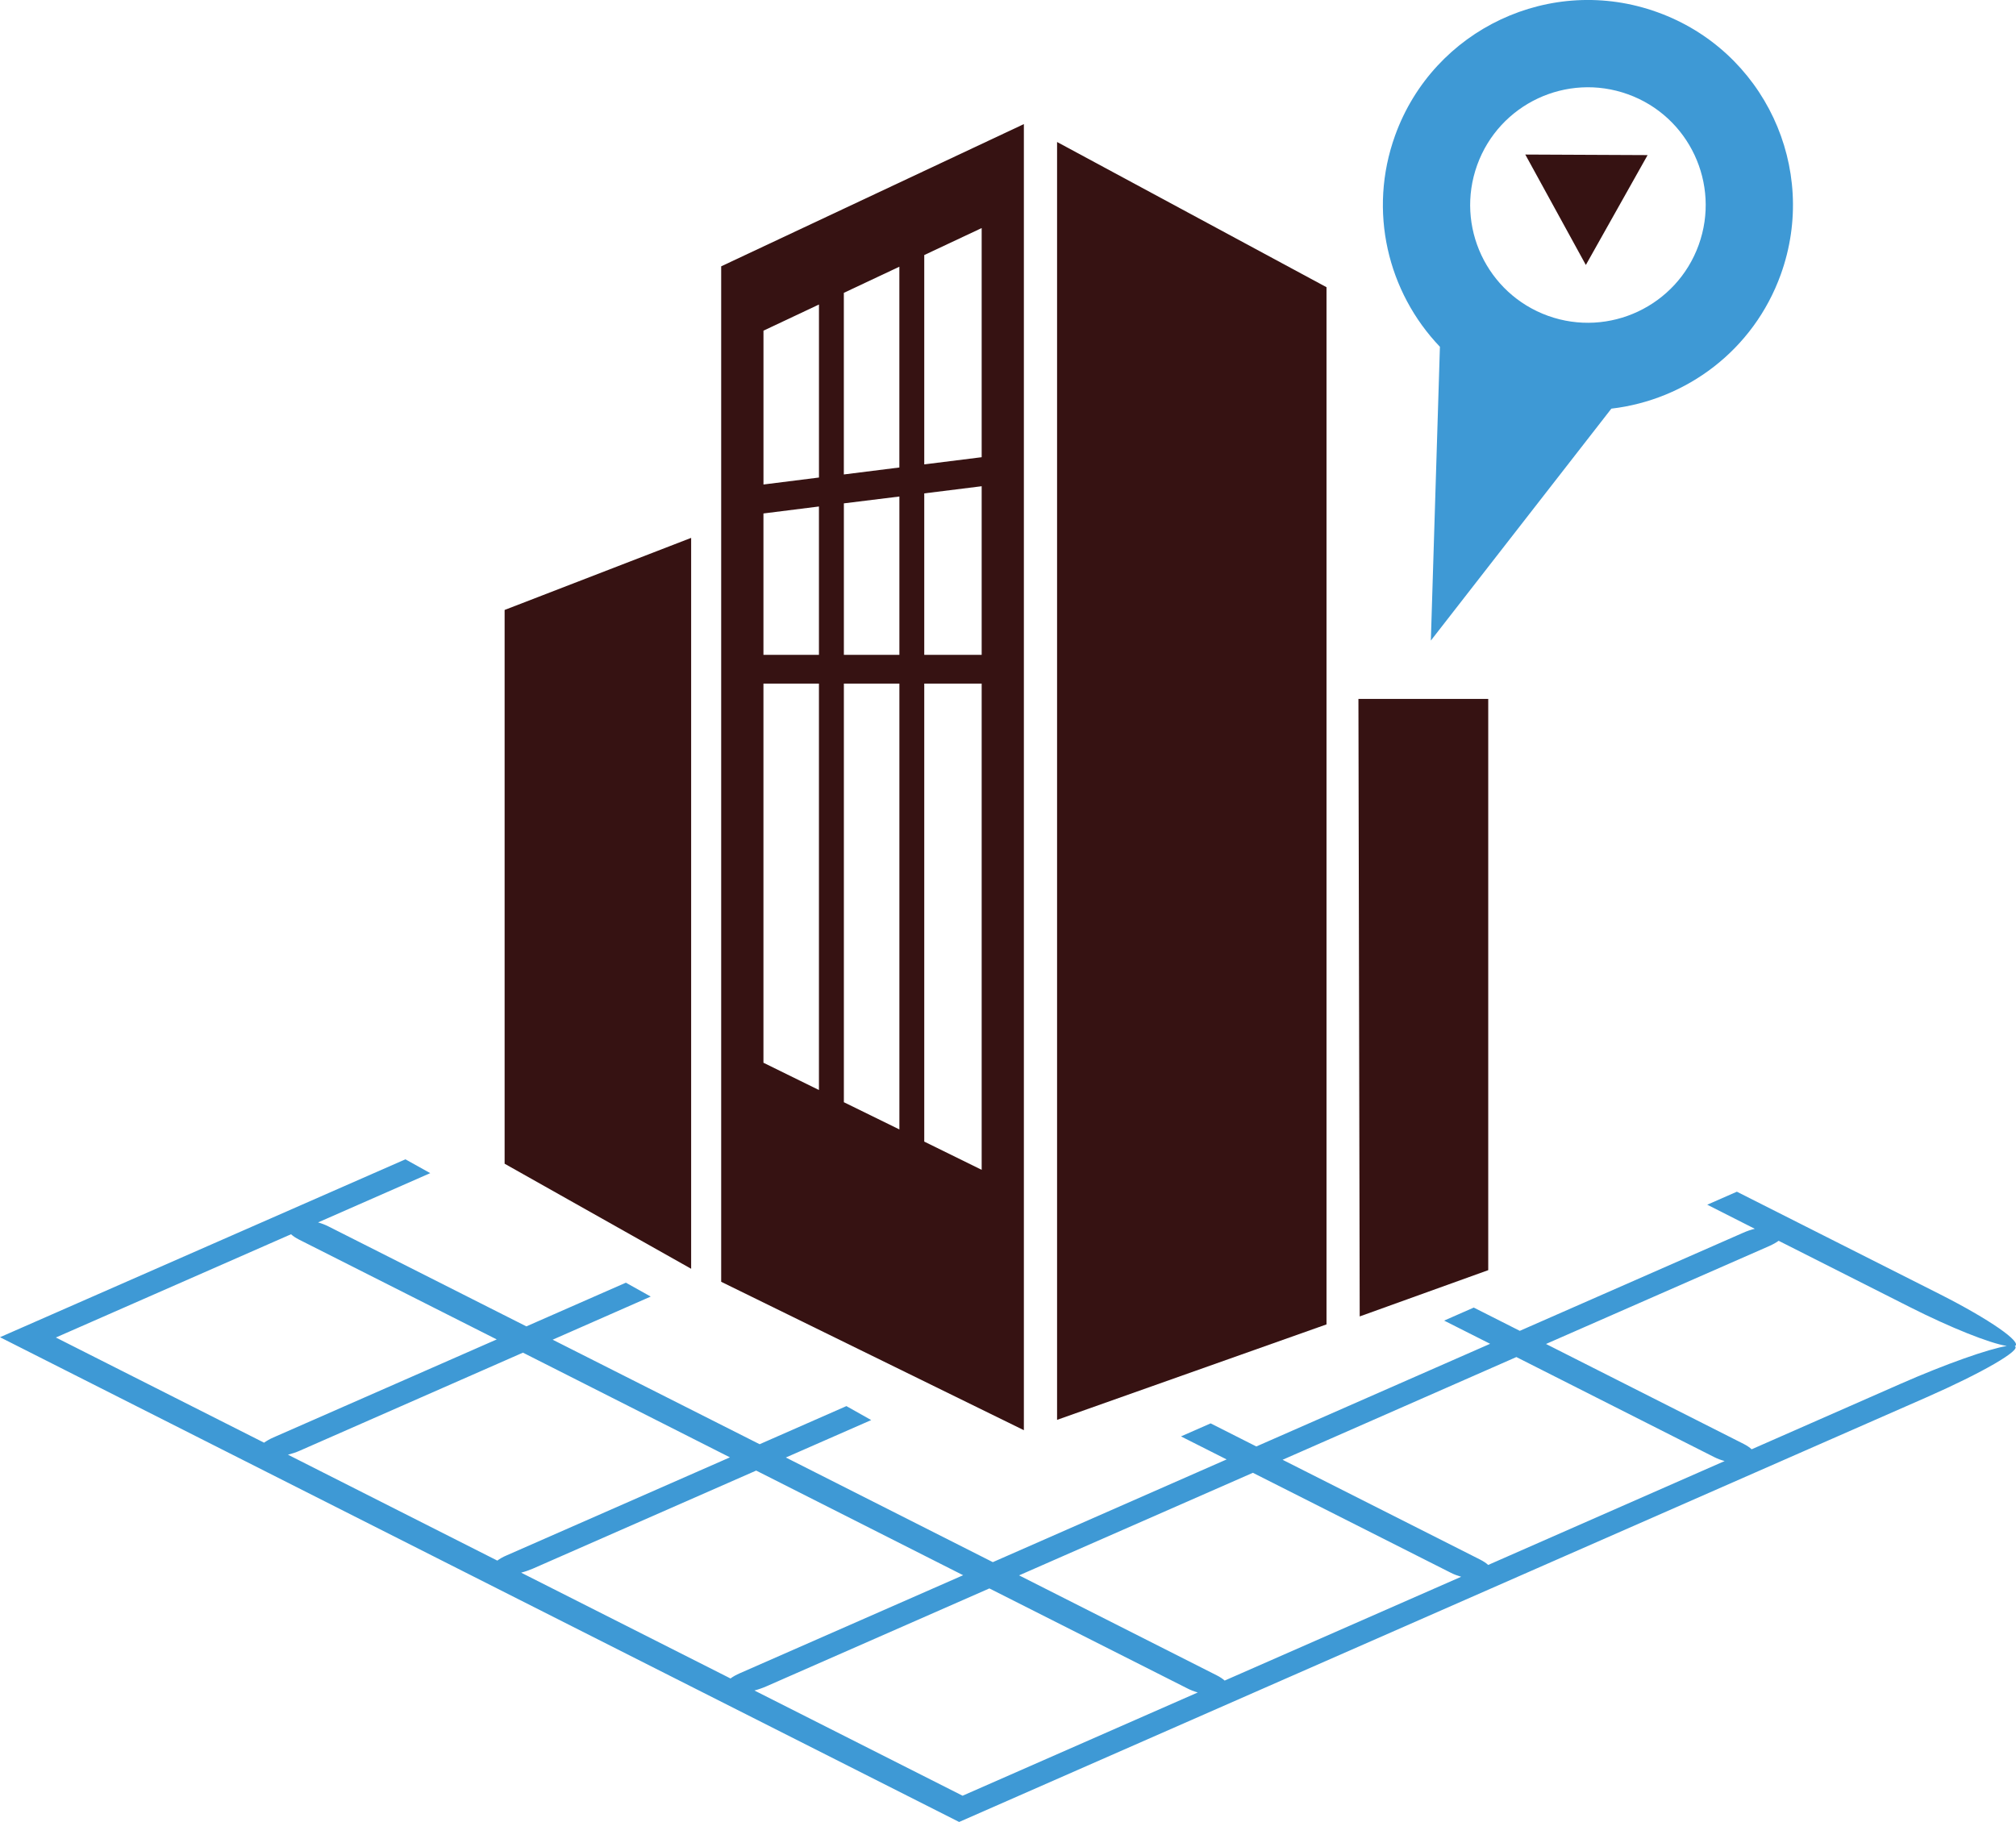 <?xml version="1.0" encoding="iso-8859-1"?>
<!-- Generator: Adobe Illustrator 19.0.0, SVG Export Plug-In . SVG Version: 6.00 Build 0)  -->
<svg version="1.1" id="data_analytics_and_network_icons"
	 xmlns="http://www.w3.org/2000/svg" xmlns:xlink="http://www.w3.org/1999/xlink" x="0px" y="0px" viewBox="0 0 68.261 61.707"
	 style="enable-background:new 0 0 68.261 61.707;" xml:space="preserve">
<g id="XMLID_117_">
	<g>
		<path style="fill:#3E99D5;" d="M58.036,49.346l-6.692-3.385l-7.916,3.479l6.69,3.381c0.114,0.059,0.204,0.118,0.271,0.181
			l8.007-3.519C58.272,49.45,58.148,49.403,58.036,49.346z M41.467,56.918l8.008-3.516c-0.124-0.037-0.249-0.081-0.36-0.14
			l-6.693-3.381l-7.916,3.474l6.691,3.385C41.31,56.796,41.4,56.859,41.467,56.918z M40.193,57.178L33.5,53.797l-7.56,3.32
			c-0.126,0.055-0.262,0.102-0.396,0.137l7.049,3.564l7.963-3.497C40.429,57.284,40.305,57.237,40.193,57.178z M16.819,45.364
			l-6.693-3.381c-0.112-0.057-0.204-0.118-0.271-0.181l-7.963,3.497l7.049,3.562c0.084-0.059,0.189-0.122,0.316-0.177L16.819,45.364
			z M17.155,52.678l7.56-3.32l-7.008-3.546l-7.56,3.322c-0.126,0.057-0.263,0.1-0.397,0.134l7.089,3.587
			C16.921,52.794,17.027,52.731,17.155,52.678z M59.31,49.085l5.028-2.211c1.555-0.684,3.003-1.19,3.611-1.288
			c-0.582-0.094-1.897-0.617-3.273-1.313l-4.452-2.25c-0.083,0.061-0.189,0.12-0.315,0.177l-7.562,3.318l6.693,3.385
			C59.153,48.961,59.243,49.022,59.31,49.085z M32.612,53.35l-7.008-3.544l-7.56,3.32c-0.128,0.055-0.263,0.102-0.399,0.137
			l7.09,3.584c0.083-0.063,0.189-0.122,0.315-0.177L32.612,53.35z M58.81,40.361l6.87,3.47c1.679,0.849,2.817,1.639,2.54,1.761
			c0.245,0.124-1.095,0.9-2.992,1.734L32.476,61.707L0,45.289l13.727-6.025l0.841,0.468l-3.798,1.669
			c0.124,0.035,0.248,0.083,0.36,0.14l6.693,3.381l3.369-1.48l0.841,0.47l-3.32,1.461l7.008,3.54l2.938-1.291l0.84,0.473
			l-2.89,1.268l7.008,3.544l7.916-3.479l-1.545-0.78l1.004-0.441l1.547,0.782l7.916-3.477l-1.557-0.786l1.003-0.441l1.559,0.788
			l7.56-3.32c0.126-0.057,0.263-0.104,0.397-0.136l-1.61-0.816L58.81,40.361z"/>
		<polygon style="fill:#361212;" points="55.787,5.253 53.696,8.974 51.646,5.234 		"/>
		<path style="fill:#3E99D5;" d="M52.414,10.696c2.072,0.745,4.356-0.33,5.103-2.4c0.747-2.07-0.326-4.358-2.397-5.103
			c-2.072-0.747-4.356,0.326-5.103,2.396C49.269,7.663,50.342,9.947,52.414,10.696z M47.238,4.587
			c1.3-3.605,5.278-5.476,8.883-4.173c3.607,1.298,5.475,5.278,4.175,8.883c-0.924,2.565-3.202,4.248-5.736,4.543l-6.112,7.855
			l0.307-9.95C46.991,9.9,46.312,7.152,47.238,4.587z"/>
		<polygon style="fill:#361212;" points="50.391,43.018 46.039,44.585 45.996,23.672 50.391,23.672 		"/>
		<polygon style="fill:#361212;" points="44.915,44.855 35.792,48.088 35.792,4.809 44.915,9.727 		"/>
		<path style="fill:#361212;" d="M34.668,4.203v44.235l-10.249-5.026V9.02L34.668,4.203z M27.729,22.178v-5.024l-1.879,0.236v4.788
			H27.729z M28.572,16.069l1.88-0.236V9.033l-1.88,0.885V16.069z M30.453,23.153h-1.88V37.33l1.88,0.922V23.153z M30.453,22.178
			v-5.362l-1.88,0.232v5.13H30.453z M33.239,15.485V7.724l-1.944,0.914v7.09L33.239,15.485z M33.239,39.62V23.153h-1.944v15.511
			L33.239,39.62z M33.239,22.178v-5.71l-1.944,0.242v5.468H33.239z M25.851,16.409l1.879-0.236v-5.86l-1.879,0.886V16.409z
			 M27.729,23.153h-1.879v12.84l1.879,0.924V23.153z"/>
		<polygon style="fill:#361212;" points="23.402,18.217 23.402,42.971 17.086,39.413 17.086,20.658 		"/>
	</g>
</g>
</svg>
